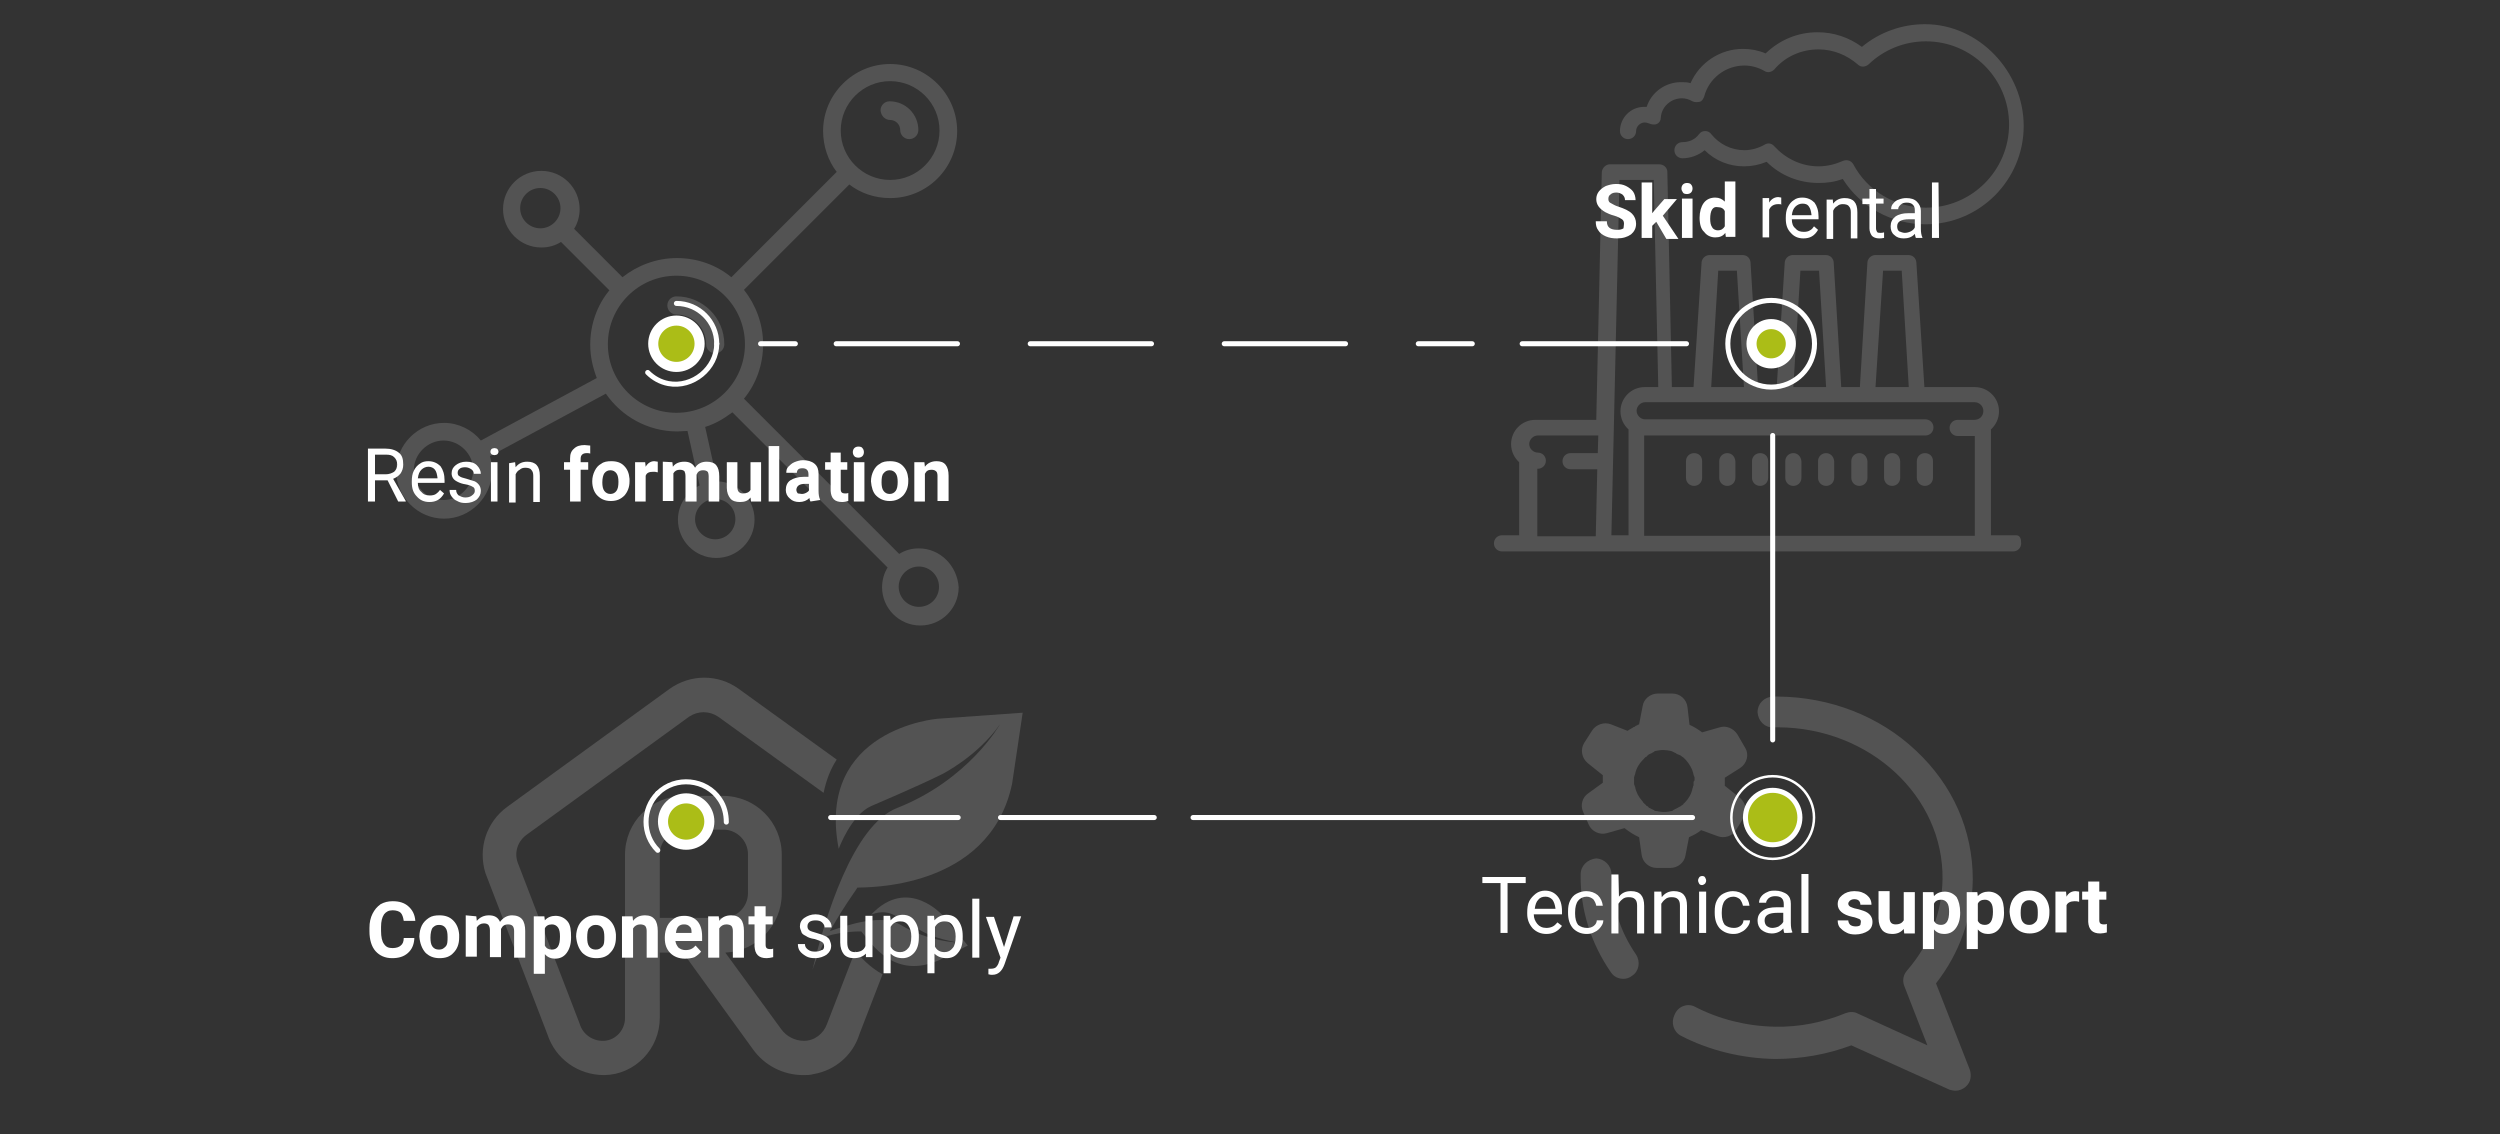 <?xml version="1.0" encoding="utf-8"?>
<!-- Generator: Adobe Illustrator 22.1.0, SVG Export Plug-In . SVG Version: 6.00 Build 0)  -->
<svg version="1.1" id="Calque_1" xmlns="http://www.w3.org/2000/svg" xmlns:xlink="http://www.w3.org/1999/xlink" x="0px" y="0px"
	 viewBox="0 0 496 225" style="enable-background:new 0 0 496 225;" xml:space="preserve">
<rect x="0" y="0" width="496" height="225" fill="#333333" stroke="none"/>
<style type="text/css">
	.st0{opacity:0.16;}
	.st1{fill:#FFFFFF;}
	.st2{fill:none;stroke:#FFFFFF;stroke-linecap:round;stroke-miterlimit:10;}
	.st3{fill:none;stroke:#FFFFFF;stroke-linecap:round;stroke-miterlimit:10;stroke-dasharray:24.06,14.436;}
	.st4{fill:#ABBD17;stroke:#FFFFFF;stroke-width:2;stroke-linecap:round;stroke-miterlimit:10;}
	.st5{fill:#ABBD17;stroke:#FFFFFF;stroke-linecap:round;stroke-miterlimit:10;}
	.st6{fill:none;stroke:#FFFFFF;stroke-width:0.5;stroke-linecap:round;stroke-miterlimit:10;}
</style>
<g class="st0">
	<g>
		<path class="st1" d="M169.7,188.6l-5.6,14.5c-0.7,2-2.5,3.4-4.6,3.4c-1.8,0-3.5-0.9-4.5-2.3l-11.1-15.2
			c6.2-0.3,11.2-5.4,11.2-11.7v-7.7c0-6.5-5.2-11.7-11.7-11.7h-7.7c-6.5,0-11.7,5.2-11.7,11.7v2.5v5.2v24.7c0,2.3-1.8,4.4-4.2,4.5
			c-2.2,0.1-4.2-1.3-4.8-3.4l-12.3-32c-0.7-2,0-4.2,1.8-5.5l32.2-23.4c0.9-0.6,1.9-0.9,2.9-0.9c1,0,2,0.3,2.9,0.9l20.9,15.1
			c0.5-2.4,1.3-4.6,2.6-6.6l-19.4-14c-4.1-3-9.6-3-13.8,0l-32.2,23.4c-4.1,3-5.8,8.2-4.3,13.1l12.3,32c1.6,4.9,6.1,8.1,11.3,8.1
			c6.1-0.1,11-5.2,11-11.4V189c0,0,2.2,0,4.6,0l13.9,19.2c2.3,3.2,6,5.1,10,5.1c0.7,0,1.3,0,2-0.2c4.2-0.7,7.8-3.7,9.1-7.9l4.6-11.9
			C172.7,192,170.9,190.1,169.7,188.6z M130.9,182.1v-10.1v-2.5c0-2.7,2.2-4.9,4.9-4.9h7.7c2.7,0,4.9,2.2,4.9,4.9v7.7
			c0,2.7-2.2,4.9-4.9,4.9H130.9z"/>
		<g>
			<path class="st1" d="M161.2,192.4c2.4-10.1,8-28.7,16.8-32.1c14.2-5.6,20.4-16.6,20.4-16.6c-4.5,6.4-11.5,9.9-11.5,9.9
				c-4.6,2.3-14,6.3-14,6.3c-4,1.7-6.5,8.5-6.5,8.5l0,0c-4.6-23.8,19.6-25.8,19.6-25.8c15.6-1.1,16.9-1.2,16.9-1.2
				c-2.1,14.1-2.1,14.1-2.1,14.1c-4.5,21.3-29.5,20.5-30.7,20.6C170.2,176.2,163.8,184.5,161.2,192.4L161.2,192.4"/>
			<path class="st1" d="M163.8,185.8c3.5-1.1,7.1-1,7.1-1c2.1,2.6,6.6,9.6,15.4,5.7c0,0,0,0,5.7-2.9c0,0-0.6-0.8-4.8-5.8
				c0,0-7-8.2-14.4-0.3l0,0l0,0c0,0,2.3-1.2,4.7,0.1c0,0,3.2,2,5.9,3.4c0,0,2.4,1.3,6.7,2c0,0-5.8-0.1-11.4-3.5
				c-3.6-2.2-10.1-0.2-14.5,1.4L163.8,185.8z"/>
		</g>
	</g>
</g>
<g class="st0">
	<g>
		<g>
			<path class="st1" d="M336.1,89.9c-0.9,0-1.6,0.7-1.6,1.6v3.3c0,0.9,0.7,1.6,1.6,1.6s1.6-0.7,1.6-1.6v-3.3
				C337.7,90.5,337,89.9,336.1,89.9z"/>
		</g>
	</g>
	<g>
		<g>
			<path class="st1" d="M342.7,89.9c-0.9,0-1.6,0.7-1.6,1.6v3.3c0,0.9,0.7,1.6,1.6,1.6s1.6-0.7,1.6-1.6v-3.3
				C344.2,90.5,343.5,89.9,342.7,89.9z"/>
		</g>
	</g>
	<g>
		<g>
			<path class="st1" d="M349.2,89.9c-0.9,0-1.6,0.7-1.6,1.6v3.3c0,0.9,0.7,1.6,1.6,1.6s1.6-0.7,1.6-1.6v-3.3
				C350.8,90.5,350.1,89.9,349.2,89.9z"/>
		</g>
	</g>
	<g>
		<g>
			<path class="st1" d="M355.8,89.9c-0.9,0-1.6,0.7-1.6,1.6v3.3c0,0.9,0.7,1.6,1.6,1.6s1.6-0.7,1.6-1.6v-3.3
				C357.3,90.5,356.6,89.9,355.8,89.9z"/>
		</g>
	</g>
	<g>
		<g>
			<path class="st1" d="M362.3,89.9c-0.9,0-1.6,0.7-1.6,1.6v3.3c0,0.9,0.7,1.6,1.6,1.6s1.6-0.7,1.6-1.6v-3.3
				C363.8,90.5,363.1,89.9,362.3,89.9z"/>
		</g>
	</g>
	<g>
		<g>
			<path class="st1" d="M368.9,89.9c-0.9,0-1.6,0.7-1.6,1.6v3.3c0,0.9,0.7,1.6,1.6,1.6s1.6-0.7,1.6-1.6v-3.3
				C370.4,90.5,369.7,89.9,368.9,89.9z"/>
		</g>
	</g>
	<g>
		<g>
			<path class="st1" d="M375.4,89.9c-0.9,0-1.6,0.7-1.6,1.6v3.3c0,0.9,0.7,1.6,1.6,1.6s1.6-0.7,1.6-1.6v-3.3
				C376.9,90.5,376.3,89.9,375.4,89.9z"/>
		</g>
	</g>
	<g>
		<g>
			<path class="st1" d="M381.9,89.9c-0.9,0-1.6,0.7-1.6,1.6v3.3c0,0.9,0.7,1.6,1.6,1.6s1.6-0.7,1.6-1.6v-3.3
				C383.5,90.5,382.8,89.9,381.9,89.9z"/>
		</g>
	</g>
	<g>
		<g>
			<path class="st1" d="M400,106.2h-5v-21c1-0.9,1.6-2.2,1.6-3.6c0-2.7-2.2-4.8-4.8-4.8h-10L380.2,52c-0.1-0.8-0.7-1.4-1.6-1.4h-6.5
				c-0.8,0-1.5,0.6-1.6,1.4L369,76.8h-3.7L363.8,52c-0.1-0.8-0.7-1.4-1.6-1.4h-6.5c-0.8,0-1.5,0.6-1.6,1.4l-1.6,24.8h-3.7L347.3,52
				c-0.1-0.8-0.7-1.4-1.6-1.4h-6.5c-0.8,0-1.5,0.6-1.6,1.4l-1.6,24.8h-4.3l-0.9-42.7c0-0.8-0.7-1.5-1.6-1.5h-9.8
				c-0.8,0-1.5,0.7-1.6,1.5l-1.1,49.2h-12.1c-2.7,0-4.8,2.2-4.8,4.8c0,1.4,0.6,2.7,1.6,3.6v14.5h-3.4c-0.9,0-1.6,0.7-1.6,1.6
				s0.7,1.6,1.6,1.6h101.4c0.9,0,1.6-0.7,1.6-1.6S400.8,106.2,400,106.2z M317,89.9h-5.4c-0.9,0-1.6,0.7-1.6,1.6
				c0,0.9,0.7,1.6,1.6,1.6h5.3l-0.3,13.3H305V93c0.1,0,0.1,0,0.1,0c0.9,0,1.6-0.7,1.6-1.6c0-0.9-0.7-1.6-1.6-1.6
				c-0.9,0-1.7-0.8-1.7-1.7c0-0.9,0.8-1.7,1.7-1.7h12L317,89.9z M373.6,53.7h3.7l1.4,23.1h-6.6L373.6,53.7z M357.2,53.7h3.7
				l1.4,23.1h-6.5L357.2,53.7z M340.9,53.7h3.7l1.4,23.1h-6.5L340.9,53.7z M323.1,106.2h-3.4l1.6-70.5h6.8l0.9,41.1h-2.7
				c-2.7,0-4.8,2.2-4.8,4.8c0,1.4,0.6,2.7,1.6,3.6L323.1,106.2L323.1,106.2z M391.7,83.3h-3.3c-0.9,0-1.6,0.7-1.6,1.6
				c0,0.9,0.7,1.6,1.6,1.6h3.3c0.1,0,0.1,0,0.1,0v19.8h-65.6V86.4c0.1,0,0.1,0,0.1,0H382c0.9,0,1.6-0.7,1.6-1.6
				c0-0.9-0.7-1.6-1.6-1.6h-55.6c-0.9,0-1.7-0.8-1.7-1.7c0-0.9,0.8-1.7,1.7-1.7h65.4c0.9,0,1.7,0.8,1.7,1.7
				C393.5,82.6,392.7,83.3,391.7,83.3z"/>
		</g>
	</g>
	<g>
		<g>
			<path class="st1" d="M381.9,4.8c-4.6,0-9,1.6-12.5,4.5c-2.6-1.9-5.6-2.9-8.8-2.9c-3.9,0-7.5,1.5-10.3,4.2
				c-1.4-0.6-2.9-0.9-4.5-0.9c-4.5,0-8.6,2.7-10.4,6.8c-0.6-0.2-1.2-0.2-1.9-0.2c-3.2,0-5.9,2.1-6.8,4.9c-0.2,0-0.3,0-0.5,0
				c-2.7,0-4.8,2.2-4.8,4.8c0,0.9,0.7,1.6,1.6,1.6s1.6-0.7,1.6-1.6c0-0.9,0.8-1.7,1.7-1.7c0.3,0,0.6,0.1,0.9,0.2
				c0.4,0.2,1.1,0.3,1.5,0.1c0.5-0.2,0.8-0.7,0.8-1.2c0.1-2.2,2-3.9,4.2-3.9c0.7,0,1.4,0.2,2.1,0.6c0.4,0.2,0.9,0.2,1.4,0.1
				s0.7-0.6,0.9-1c0.9-3.6,4.2-6.2,8-6.2c1.4,0,2.8,0.4,4,1.1c0.6,0.4,1.4,0.2,1.9-0.3c2.2-2.6,5.4-4,8.8-4c2.9,0,5.6,1.1,7.8,3
				c0.6,0.6,1.5,0.5,2.1,0c3.1-3,7.2-4.6,11.4-4.6c9.1,0,16.5,7.4,16.5,16.5s-7.4,16.5-16.5,16.5c-6,0-11.6-3.3-14.4-8.6
				c-0.4-0.7-1.2-1-2-0.7c-1.6,0.7-3.2,1.1-4.9,1.1c-3.4,0-6.5-1.5-8.8-4c-0.5-0.6-1.3-0.7-1.9-0.3c-1.2,0.7-2.7,1.1-4,1.1
				c-2.6,0-5-1.2-6.6-3.2c-0.3-0.4-0.7-0.6-1.2-0.6l0,0c-0.5,0-0.9,0.2-1.2,0.6c-0.8,1.1-2,1.6-3.3,1.6c-0.9,0-1.6,0.7-1.6,1.6
				s0.7,1.6,1.6,1.6c1.6,0,3.2-0.6,4.4-1.6c2.1,2.1,4.9,3.2,7.8,3.2c1.6,0,3-0.3,4.5-0.9c2.7,2.7,6.4,4.2,10.3,4.2
				c1.7,0,3.2-0.2,4.8-0.8c3.5,5.6,9.8,9,16.4,9c10.8,0,19.5-8.8,19.5-19.5S392.7,4.8,381.9,4.8z"/>
		</g>
	</g>
</g>
<g class="st0">
	<path class="st1" d="M182.3,108.8c-1.5,0-2.8,0.4-3.9,1.1l-30.7-30.7c-0.1-0.1-0.1-0.1-0.1-0.1c2.4-2.9,3.8-6.7,3.8-10.8
		c0-4.1-1.5-7.9-3.8-10.8l20.9-20.9c2.2,1.7,5,2.7,8.1,2.7c7.4,0,13.3-6,13.3-13.3s-6-13.3-13.3-13.3s-13.3,6-13.3,13.3
		c0,3,1,5.9,2.7,8.1l-20.9,20.9c-2.9-2.4-6.7-3.8-10.8-3.8c-4.1,0-7.9,1.5-10.8,3.8l-9.6-9.6c0.7-1.1,1.1-2.5,1.1-3.9
		c0-4.2-3.4-7.6-7.6-7.6c-4.2,0-7.6,3.4-7.6,7.6s3.4,7.6,7.6,7.6c1.5,0,2.8-0.4,3.9-1.1l9.6,9.6c-2.4,2.9-3.8,6.7-3.8,10.8
		c0,2.3,0.5,4.5,1.3,6.6l-23,12.4c-1.7-2.1-4.4-3.5-7.3-3.5c-5.2,0-9.5,4.3-9.5,9.5c0,5.2,4.3,9.5,9.5,9.5c5.2,0,9.5-4.3,9.5-9.5
		c0-1-0.1-2-0.4-2.9l23-12.4c3.1,4.5,8.3,7.5,14.2,7.5c0.6,0,1.3-0.1,2-0.1l2.4,10.8c-2.5,1.3-4.3,3.8-4.3,6.8
		c0,4.2,3.4,7.6,7.6,7.6c4.2,0,7.6-3.4,7.6-7.6c0-4.1-3.3-7.5-7.4-7.6l-2.4-10.8c2-0.6,3.8-1.7,5.4-2.9c0.1,0.1,0.1,0.1,0.1,0.1
		l30.7,30.7c-0.7,1.1-1.1,2.5-1.1,3.9c0,4.2,3.4,7.6,7.6,7.6c4.2,0,7.6-3.4,7.6-7.6C189.9,112.2,186.5,108.8,182.3,108.8z M88,99.2
		c-3.3,0-5.9-2.7-5.9-5.9s2.7-5.9,5.9-5.9s5.9,2.7,5.9,5.9C93.8,96.5,91.2,99.2,88,99.2z M145.9,103c0,2.2-1.8,4-4,4s-4-1.8-4-4
		c0-2.2,1.8-4,4-4S145.9,100.7,145.9,103z M176.6,16.1c5.4,0,9.8,4.4,9.8,9.8s-4.4,9.8-9.8,9.8s-9.8-4.4-9.8-9.8
		S171.2,16.1,176.6,16.1z M103.2,41.3c0-2.2,1.8-4,4-4s4,1.8,4,4s-1.8,4-4,4S103.2,43.5,103.2,41.3z M134.2,81.9
		c-7.5,0-13.6-6.1-13.6-13.6s6.1-13.6,13.6-13.6c7.5,0,13.6,6.1,13.6,13.6S141.7,81.9,134.2,81.9z M182.3,120.4c-2.2,0-4-1.8-4-4
		s1.8-4,4-4c2.2,0,4,1.8,4,4S184.6,120.4,182.3,120.4z"/>
	<path class="st1" d="M134.2,58.8c-1,0-1.8,0.8-1.8,1.8c0,1,0.8,1.8,1.8,1.8c3.3,0,5.9,2.7,5.9,5.9c0,1,0.8,1.8,1.8,1.8
		c1,0,1.8-0.8,1.8-1.8C143.7,63,139.4,58.8,134.2,58.8z"/>
	<path class="st1" d="M176.6,23.8c1.1,0,2,0.9,2,2c0,1,0.8,1.8,1.8,1.8c1,0,1.8-0.8,1.8-1.8c0-3.1-2.5-5.7-5.7-5.7
		c-1,0-1.8,0.8-1.8,1.8C174.8,23,175.6,23.8,176.6,23.8z"/>
</g>
<g>
	<g>
		<line class="st2" x1="150.9" y1="68.2" x2="157.8" y2="68.2"/>
		<line class="st3" x1="165.9" y1="68.2" x2="292.1" y2="68.2"/>
	</g>
</g>
<line class="st2" x1="351.7" y1="86.4" x2="351.7" y2="146.8"/>
<line class="st2" x1="236.7" y1="162.2" x2="335.8" y2="162.2"/>
<line class="st2" x1="198.5" y1="162.2" x2="229" y2="162.2"/>
<line class="st2" x1="164.8" y1="162.2" x2="190.1" y2="162.2"/>
<line class="st2" x1="302" y1="68.2" x2="334.6" y2="68.2"/>
<circle class="st4" cx="351.4" cy="68.2" r="3.9"/>
<circle class="st2" cx="351.4" cy="68.2" r="8.6"/>
<g>
	<g>
		<circle class="st4" cx="134.2" cy="68.2" r="4.6"/>
		<path class="st2" d="M134.2,60.2c4.4,0,8,3.6,8,8"/>
		<path class="st2" d="M142.2,68.2c0,4.9-4.8,8.8-9.6,7.9c-1.6-0.3-3-1.1-4.1-2.2"/>
	</g>
</g>
<g>
	<g>
		
			<ellipse transform="matrix(0.707 -0.707 0.707 0.707 -75.398 144.048)" class="st4" cx="136.2" cy="163" rx="4.6" ry="4.6"/>
		<path class="st2" d="M130.5,168.7c-3.1-3.1-3.1-8.2,0-11.3"/>
		<path class="st2" d="M130.5,157.4c3.5-3.5,9.6-2.9,12.3,1.2c0.9,1.3,1.3,2.9,1.3,4.5"/>
	</g>
</g>
<g>
	<circle class="st5" cx="351.7" cy="162.2" r="5.4"/>
</g>
<g>
	<circle class="st6" cx="351.7" cy="162.2" r="8.2"/>
</g>
<g class="st0">
	<path class="st1" d="M336.2,199.7c4.8,2.5,10.3,3.9,16,4c4.9,0.1,9.6-0.9,14-2.7c0.8-0.3,1.7-0.3,2.4,0.1l13.8,6.3l-4.6-11.8
		c-0.4-1.1-0.2-2.2,0.6-3.1c4.5-5.2,6.9-11.5,7-18.1c0.2-16.4-14.4-30-32.6-30.1c-0.3,0-0.7,0-1,0c-1.7,0.1-3-1.3-3.1-3
		c0-1.7,1.3-3,3-3.1c0.4,0,0.7,0,1.1,0c10.3,0.1,20.1,3.9,27.3,10.7c7.4,6.9,11.3,15.9,11.3,25.6c-0.1,7.5-2.6,14.6-7.3,20.6
		l6.7,17.1c0.4,1.2,0.2,2.5-0.7,3.3c-0.6,0.6-1.4,0.9-2.1,0.9c-0.4,0-0.8-0.1-1.2-0.2l-19.5-8.8c-4.8,1.8-9.9,2.7-15.1,2.7
		c-6.6-0.1-13.1-1.7-18.7-4.6c-1.5-0.8-2-2.6-1.3-4.1C332.9,199.6,334.8,199,336.2,199.7z M313.6,173.5c-0.1,6.9,2,13.6,6,19.4
		c0.6,0.9,1.5,1.3,2.5,1.3c0.6,0,1.2-0.2,1.7-0.6c1.4-0.9,1.7-2.8,0.8-4.2c-3.3-4.8-5-10.3-4.9-16c0-1.7-1.4-3-3-3.1
		C314.9,170.5,313.6,171.8,313.6,173.5z M322.3,164.3l-3.5,1c-1.4,0.4-3-0.3-3.6-1.7l-1.1-2.5c-0.6-1.3-0.2-2.9,1-3.7l2.9-2.1
		c0-0.2,0-0.3,0-0.5s0-0.4,0-0.6c0-0.1,0-0.1,0-0.2s0-0.1,0-0.2l-3-2.4c-1.2-1-1.5-2.7-0.7-4l1.6-2.5c0.8-1.2,2.4-1.7,3.7-1.2
		l3.3,1.3c0.3-0.2,0.6-0.4,1-0.6l0,0c0.1-0.1,0.3-0.2,0.4-0.2c0.1,0,0.1-0.1,0.1-0.1c0.1-0.1,0.2-0.1,0.4-0.2c0.1,0,0.1-0.1,0.2-0.1
		c0.1,0,0.1-0.1,0.2-0.1l0.7-3.6c0.2-1.4,1.5-2.5,3-2.5h2.9c1.5,0,2.8,1.1,3,2.7l0.4,3.5c0.9,0.4,1.7,0.9,2.5,1.5l3.5-1
		c1.3-0.4,2.7,0.2,3.5,1.4l1.5,2.6c0.9,1.4,0.4,3.2-1,4.1l-3,1.9c0,0.2,0,0.4,0,0.6c0,0.2,0,0.4,0,0.6c0,0.1,0,0.1,0,0.2
		c0,0.1,0,0.1,0,0.2l3,2.4c1.2,1,1.5,2.7,0.7,4l-1.5,2.4c-0.7,1.2-2.3,1.7-3.6,1.2l-3.3-1.2c-0.7,0.6-1.5,1-2.4,1.4l-0.7,3.6
		c-0.2,1.4-1.5,2.5-3,2.5h-2.7c-1.5,0-2.8-1.1-3-2.6l-0.5-3.5C324.1,165.6,323.2,165,322.3,164.3z M336.2,154.7L336.2,154.7
		c0-0.1,0-0.2,0-0.4l0,0c0-0.1,0-0.2-0.1-0.3l0,0c0-0.1-0.1-0.2-0.1-0.3c-0.2-1.1-0.8-2.1-1.5-2.9l-0.1-0.1
		c-0.1-0.1-0.1-0.1-0.2-0.2c0,0,0,0-0.1-0.1c-0.1-0.1-0.2-0.2-0.4-0.3l0,0c-0.2-0.2-0.4-0.3-0.7-0.4h-0.1c-0.1-0.1-0.1-0.1-0.2-0.1
		c0,0-0.1,0-0.1-0.1c-0.1-0.1-0.2-0.1-0.4-0.2c-0.1,0-0.1-0.1-0.2-0.1c-0.1,0-0.1-0.1-0.2-0.1c-0.1,0-0.2-0.1-0.2-0.1
		c-0.5-0.1-1.1-0.2-1.6-0.2c-0.6,0-1.1,0.1-1.6,0.2c-0.1,0-0.2,0.1-0.2,0.1s-0.1,0.1-0.1,0.1c-0.1,0-0.1,0.1-0.2,0.1
		c-0.1,0-0.1,0.1-0.2,0.1c-0.1,0.1-0.1,0.1-0.2,0.1c-0.1,0-0.1,0.1-0.2,0.1c-0.1,0-0.1,0.1-0.2,0.1c-0.1,0-0.1,0.1-0.1,0.1
		c-0.1,0.1-0.2,0.1-0.2,0.2c-0.1,0-0.1,0.1-0.1,0.1c-0.1,0.1-0.1,0.1-0.2,0.1c-0.1,0-0.1,0.1-0.1,0.1c-0.1,0.1-0.2,0.1-0.2,0.2
		l-0.1,0.1c-0.1,0.1-0.1,0.1-0.2,0.2c-0.7,0.7-1.3,1.7-1.5,2.8c0,0.1-0.1,0.2-0.1,0.2c0,0.1,0,0.1,0,0.1s0,0.2-0.1,0.2
		c0,0.1,0,0.1,0,0.1s0,0.2,0,0.2c0,0.1,0,0.1,0,0.1c0,0.1,0,0.2,0,0.4c0,0.2,0,0.4,0,0.6l0,0c0,0.1,0,0.2,0.1,0.3c0,0.1,0,0.1,0,0.1
		s0,0.1,0.1,0.2c0.2,1.1,0.7,2,1.4,2.8c0.1,0.1,0.2,0.2,0.2,0.3l0.1,0.1c0.1,0.1,0.1,0.1,0.2,0.2c0.1,0.1,0.1,0.1,0.1,0.1
		s0.2,0.1,0.2,0.2s0.1,0.1,0.2,0.1c0.1,0.1,0.1,0.1,0.1,0.1c0.1,0.1,0.2,0.1,0.2,0.2s0.1,0.1,0.2,0.1c0.1,0.1,0.1,0.1,0.2,0.1
		c0.1,0.1,0.1,0.1,0.2,0.1c0.1,0.1,0.1,0.1,0.2,0.1c0.1,0.1,0.2,0.1,0.2,0.1c0.1,0,0.1,0.1,0.1,0.1c0.1,0.1,0.2,0.1,0.4,0.1
		c0.5,0.1,1,0.2,1.5,0.2c0.6,0,1.1-0.1,1.6-0.2c0.1,0,0.2-0.1,0.2-0.1s0.1-0.1,0.1-0.1c0.1,0,0.1-0.1,0.2-0.1c0.1,0,0.1-0.1,0.2-0.1
		c0.1,0,0.1-0.1,0.2-0.1c0.1,0,0.1-0.1,0.2-0.1c0.1,0,0.1-0.1,0.2-0.1c0.1-0.1,0.1-0.1,0.2-0.1c0.1-0.1,0.1-0.1,0.2-0.1
		c0.1-0.1,0.1-0.1,0.1-0.1c0.1-0.1,0.1-0.1,0.2-0.1c0.1-0.1,0.1-0.1,0.1-0.1c0.1-0.1,0.2-0.1,0.2-0.2s0.1-0.1,0.1-0.1
		c0.1-0.1,0.1-0.1,0.2-0.2c0.7-0.7,1.3-1.7,1.5-2.8c0-0.1,0.1-0.2,0.1-0.2s0-0.1,0-0.1c0-0.1,0-0.2,0.1-0.2c0-0.1,0-0.1,0-0.1
		s0-0.2,0-0.2s0-0.1,0-0.1c0-0.1,0-0.2,0-0.4C336.2,154.9,336.2,154.8,336.2,154.7z"/>
</g>
<g>
	<path class="st1" d="M302.7,175.2h-3.6v9.9h-1.4v-9.9h-3.6V174h8.6V175.2z"/>
	<path class="st1" d="M306.8,185.3c-1.1,0-2-0.4-2.7-1.1c-0.7-0.8-1.1-1.7-1.1-2.9v-0.3c0-0.8,0.1-1.6,0.4-2.2
		c0.3-0.6,0.8-1.1,1.3-1.5s1.2-0.6,1.8-0.6c1.1,0,1.9,0.4,2.5,1.1c0.6,0.7,0.9,1.7,0.9,3v0.6h-5.6c0,0.8,0.3,1.4,0.7,1.9
		c0.4,0.5,1,0.8,1.8,0.8c0.5,0,0.9-0.1,1.3-0.3c0.4-0.2,0.6-0.5,0.9-0.8l0.9,0.7C309.1,184.8,308.1,185.3,306.8,185.3z M306.6,177.9
		c-0.6,0-1.1,0.2-1.4,0.6c-0.4,0.4-0.6,1-0.7,1.8h4.1v-0.1c-0.1-0.7-0.3-1.3-0.6-1.7C307.6,178.1,307.2,177.9,306.6,177.9z"/>
	<path class="st1" d="M314.9,184.1c0.5,0,0.9-0.1,1.3-0.4s0.6-0.7,0.6-1.1h1.3c0,0.5-0.2,0.9-0.5,1.3c-0.3,0.4-0.7,0.8-1.2,1
		c-0.5,0.3-1,0.4-1.6,0.4c-1.1,0-2-0.4-2.7-1.1c-0.7-0.8-1-1.8-1-3.1v-0.3c0-0.8,0.1-1.5,0.4-2.1c0.3-0.6,0.7-1.1,1.3-1.4
		c0.6-0.3,1.2-0.5,1.9-0.5c0.9,0,1.7,0.3,2.3,0.8c0.6,0.6,0.9,1.3,1,2.1h-1.3c-0.1-0.5-0.3-0.9-0.6-1.3c-0.4-0.3-0.8-0.5-1.3-0.5
		c-0.7,0-1.3,0.3-1.7,0.8c-0.4,0.5-0.6,1.3-0.6,2.3v0.3c0,0.9,0.2,1.7,0.6,2.2C313.6,183.9,314.2,184.1,314.9,184.1z"/>
	<path class="st1" d="M321.2,177.9c0.6-0.8,1.4-1.1,2.4-1.1c1.8,0,2.6,1,2.6,2.9v5.5h-1.4v-5.5c0-0.6-0.1-1-0.4-1.3
		c-0.3-0.3-0.7-0.4-1.3-0.4c-0.4,0-0.9,0.1-1.2,0.4c-0.4,0.3-0.6,0.6-0.8,0.9v5.9h-1.4v-11.7h1.4L321.2,177.9L321.2,177.9z"/>
	<path class="st1" d="M329.6,176.9l0.1,1.1c0.6-0.8,1.4-1.2,2.4-1.2c1.8,0,2.6,1,2.6,2.9v5.5h-1.4v-5.5c0-0.6-0.1-1-0.4-1.3
		c-0.3-0.3-0.7-0.4-1.3-0.4c-0.4,0-0.9,0.1-1.2,0.4c-0.4,0.3-0.6,0.6-0.8,0.9v5.9h-1.4v-8.3H329.6z"/>
	<path class="st1" d="M336.9,174.7c0-0.3,0.1-0.4,0.2-0.6c0.1-0.2,0.4-0.3,0.6-0.3c0.3,0,0.5,0.1,0.6,0.3s0.2,0.4,0.2,0.6
		c0,0.3-0.1,0.4-0.2,0.6c-0.1,0.1-0.4,0.3-0.6,0.3c-0.3,0-0.5-0.1-0.6-0.3C337,175.1,336.9,174.9,336.9,174.7z M338.5,185.1h-1.4
		v-8.2h1.4V185.1z"/>
	<path class="st1" d="M344,184.1c0.5,0,0.9-0.1,1.3-0.4c0.4-0.3,0.6-0.7,0.6-1.1h1.3c0,0.5-0.2,0.9-0.5,1.3c-0.3,0.4-0.7,0.8-1.2,1
		c-0.5,0.3-1,0.4-1.6,0.4c-1.1,0-2-0.4-2.7-1.1c-0.7-0.8-1-1.8-1-3.1v-0.3c0-0.8,0.1-1.5,0.4-2.1s0.7-1.1,1.3-1.4s1.2-0.5,1.9-0.5
		c0.9,0,1.7,0.3,2.3,0.8c0.6,0.6,0.9,1.3,1,2.1h-1.3c-0.1-0.5-0.3-0.9-0.6-1.3c-0.4-0.3-0.8-0.5-1.3-0.5c-0.7,0-1.3,0.3-1.7,0.8
		c-0.4,0.5-0.6,1.3-0.6,2.3v0.3c0,0.9,0.2,1.7,0.6,2.2C342.7,183.9,343.3,184.1,344,184.1z"/>
	<path class="st1" d="M354,185.1c-0.1-0.2-0.1-0.4-0.2-0.9c-0.6,0.7-1.4,1-2.3,1c-0.8,0-1.5-0.3-2-0.7c-0.5-0.4-0.8-1.1-0.8-1.8
		c0-0.9,0.3-1.5,1-2c0.6-0.5,1.6-0.7,2.8-0.7h1.4v-0.6c0-0.5-0.1-0.9-0.4-1.2c-0.3-0.3-0.8-0.4-1.3-0.4c-0.5,0-0.9,0.1-1.3,0.4
		c-0.3,0.3-0.5,0.6-0.5,0.9h-1.4c0-0.4,0.1-0.8,0.4-1.2c0.3-0.4,0.7-0.7,1.2-0.9c0.5-0.3,1.1-0.3,1.6-0.3c0.9,0,1.7,0.3,2.3,0.7
		c0.6,0.5,0.8,1.1,0.8,1.9v3.8c0,0.8,0.1,1.4,0.3,1.8v0.1C355.5,185.1,354,185.1,354,185.1z M351.6,184.1c0.4,0,0.9-0.1,1.3-0.3
		c0.4-0.3,0.7-0.5,0.9-0.9v-1.8h-1.1c-1.8,0-2.6,0.5-2.6,1.5c0,0.4,0.1,0.8,0.4,1.1C350.8,183.9,351.1,184.1,351.6,184.1z"/>
	<path class="st1" d="M358.8,185.1h-1.4v-11.7h1.4V185.1z"/>
	<path class="st1" d="M369.2,182.9c0-0.3-0.1-0.5-0.4-0.6c-0.3-0.1-0.7-0.3-1.3-0.4c-1.9-0.4-2.9-1.3-2.9-2.5c0-0.8,0.3-1.3,0.9-1.8
		c0.6-0.5,1.4-0.8,2.4-0.8c1.1,0,1.9,0.3,2.5,0.8c0.6,0.5,0.9,1.1,0.9,1.9h-2.2c0-0.3-0.1-0.6-0.3-0.8s-0.5-0.3-0.9-0.3
		c-0.4,0-0.6,0.1-0.9,0.3c-0.2,0.2-0.3,0.4-0.3,0.6s0.1,0.4,0.4,0.6c0.3,0.1,0.6,0.3,1.2,0.4s1,0.3,1.4,0.4c1.2,0.4,1.8,1.2,1.8,2.2
		c0,0.8-0.3,1.4-0.9,1.8c-0.6,0.4-1.5,0.7-2.5,0.7c-0.7,0-1.3-0.1-1.8-0.4c-0.6-0.3-0.9-0.6-1.3-1c-0.3-0.4-0.4-0.9-0.4-1.4h2.1
		c0,0.4,0.2,0.7,0.4,0.9c0.3,0.2,0.6,0.3,1.1,0.3c0.4,0,0.8-0.1,0.9-0.3C369.1,183.3,369.2,183.1,369.2,182.9z"/>
	<path class="st1" d="M377.7,184.3c-0.6,0.7-1.3,1-2.3,1c-0.9,0-1.6-0.3-2-0.8c-0.4-0.5-0.7-1.3-0.7-2.3v-5.4h2.2v5.3
		c0,0.9,0.4,1.3,1.2,1.3c0.8,0,1.3-0.3,1.6-0.8V177h2.2v8.2h-2.1L377.7,184.3z"/>
	<path class="st1" d="M388.9,181.1c0,1.3-0.3,2.3-0.9,3.1c-0.6,0.8-1.4,1.1-2.3,1.1c-0.8,0-1.5-0.3-2-0.9v3.9h-2.2v-11.3h2.1
		l0.1,0.8c0.5-0.6,1.3-0.9,2.1-0.9c1,0,1.8,0.4,2.4,1.1C388.6,178.7,388.9,179.7,388.9,181.1L388.9,181.1L388.9,181.1z M386.7,180.9
		c0-0.8-0.1-1.4-0.4-1.8c-0.3-0.4-0.7-0.6-1.2-0.6c-0.7,0-1.2,0.3-1.4,0.8v3.4c0.3,0.6,0.8,0.8,1.4,0.8
		C386.2,183.5,386.7,182.6,386.7,180.9z"/>
	<path class="st1" d="M397.6,181.1c0,1.3-0.3,2.3-0.9,3.1c-0.6,0.8-1.4,1.1-2.3,1.1c-0.8,0-1.5-0.3-2-0.9v3.9h-2.2v-11.3h2.1
		l0.1,0.8c0.5-0.6,1.3-0.9,2.1-0.9c1,0,1.8,0.4,2.4,1.1C397.4,178.7,397.6,179.7,397.6,181.1L397.6,181.1L397.6,181.1z M395.4,180.9
		c0-0.8-0.1-1.4-0.4-1.8c-0.3-0.4-0.7-0.6-1.2-0.6c-0.7,0-1.2,0.3-1.4,0.8v3.4c0.3,0.6,0.8,0.8,1.4,0.8
		C394.9,183.5,395.4,182.6,395.4,180.9z"/>
	<path class="st1" d="M398.7,180.9c0-0.8,0.2-1.6,0.5-2.2c0.3-0.6,0.8-1.1,1.4-1.5c0.6-0.4,1.3-0.5,2.1-0.5c1.1,0,2,0.3,2.7,1
		c0.7,0.7,1.1,1.6,1.2,2.8v0.6c0,1.3-0.4,2.3-1.1,3s-1.6,1.1-2.8,1.1s-2.1-0.4-2.8-1.1S398.8,182.3,398.7,180.9L398.7,180.9
		L398.7,180.9z M400.9,181.1c0,0.8,0.1,1.4,0.4,1.8c0.3,0.4,0.7,0.6,1.3,0.6s0.9-0.2,1.3-0.6s0.4-1.1,0.4-1.9c0-0.8-0.1-1.4-0.4-1.8
		c-0.3-0.4-0.7-0.6-1.3-0.6s-0.9,0.2-1.3,0.6C401,179.6,400.9,180.2,400.9,181.1z"/>
	<path class="st1" d="M412.4,178.9c-0.3-0.1-0.6-0.1-0.8-0.1c-0.8,0-1.4,0.3-1.6,0.8v5.4h-2.2v-8.1h2.1l0.1,1
		c0.4-0.8,1.1-1.1,1.8-1.1c0.3,0,0.5,0.1,0.7,0.1V178.9z"/>
	<path class="st1" d="M416.5,174.9v2h1.4v1.6h-1.4v4.1c0,0.3,0.1,0.5,0.2,0.6c0.1,0.1,0.3,0.2,0.7,0.2c0.3,0,0.4,0,0.6-0.1v1.7
		c-0.4,0.1-0.9,0.2-1.3,0.2c-1.6,0-2.3-0.8-2.4-2.3v-4.4h-1.2v-1.6h1.2v-2H416.5z"/>
</g>
<g>
	<path class="st1" d="M76.9,95.3h-2.5v4.2h-1.4V89h3.4c1.2,0,2.1,0.3,2.7,0.8c0.7,0.5,0.9,1.3,0.9,2.4c0,0.7-0.2,1.2-0.5,1.7
		c-0.4,0.5-0.8,0.8-1.5,1.1l2.5,4.4v0.1h-1.5L76.9,95.3z M74.4,94.1h2.1c0.7,0,1.2-0.2,1.7-0.5c0.4-0.4,0.6-0.8,0.6-1.4
		c0-0.7-0.2-1.1-0.6-1.5c-0.4-0.4-0.9-0.5-1.7-0.5h-2.1V94.1z"/>
	<path class="st1" d="M85.2,99.6c-1.1,0-1.9-0.4-2.5-1.1c-0.7-0.7-1-1.6-1-2.8v-0.2c0-0.8,0.1-1.5,0.4-2.1c0.3-0.6,0.7-1.1,1.2-1.4
		c0.5-0.4,1.1-0.5,1.7-0.5c1,0,1.8,0.4,2.4,1c0.5,0.7,0.8,1.6,0.8,2.8v0.5h-5.3c0,0.8,0.2,1.4,0.7,1.8c0.4,0.5,0.9,0.7,1.7,0.7
		c0.5,0,0.9-0.1,1.2-0.3s0.6-0.5,0.8-0.8l0.8,0.7C87.4,99.1,86.5,99.6,85.2,99.6z M85,92.6c-0.5,0-1,0.2-1.4,0.6
		c-0.4,0.4-0.6,0.9-0.7,1.7h3.9v-0.1c-0.1-0.7-0.2-1.2-0.5-1.6C86,92.8,85.5,92.6,85,92.6z"/>
	<path class="st1" d="M94.2,97.4c0-0.4-0.1-0.7-0.4-0.8c-0.3-0.2-0.8-0.4-1.4-0.5c-0.7-0.1-1.2-0.3-1.6-0.5
		c-0.4-0.2-0.7-0.4-0.9-0.7c-0.2-0.3-0.3-0.6-0.3-1c0-0.7,0.3-1.2,0.8-1.6c0.5-0.4,1.2-0.7,2.1-0.7c0.9,0,1.6,0.2,2.1,0.7
		s0.8,1.1,0.8,1.7h-1.4c0-0.4-0.2-0.7-0.5-0.9c-0.3-0.2-0.7-0.4-1.2-0.4s-0.9,0.1-1.1,0.3c-0.3,0.2-0.4,0.5-0.4,0.8
		c0,0.3,0.1,0.6,0.4,0.7c0.2,0.2,0.7,0.3,1.4,0.5c0.7,0.2,1.2,0.4,1.6,0.5c0.4,0.2,0.7,0.5,0.9,0.8c0.2,0.3,0.3,0.7,0.3,1.1
		c0,0.7-0.3,1.2-0.8,1.7c-0.5,0.4-1.3,0.7-2.2,0.7c-0.7,0-1.2-0.1-1.7-0.4c-0.5-0.2-0.8-0.5-1.1-0.9c-0.3-0.4-0.4-0.8-0.4-1.3h1.3
		c0,0.5,0.2,0.8,0.5,1.1c0.4,0.2,0.8,0.4,1.3,0.4c0.5,0,0.9-0.1,1.2-0.3C94.1,98,94.2,97.7,94.2,97.4z"/>
	<path class="st1" d="M97.3,89.6c0-0.2,0.1-0.4,0.2-0.5s0.4-0.2,0.6-0.2c0.2,0,0.5,0.1,0.6,0.2c0.1,0.2,0.2,0.4,0.2,0.5
		c0,0.2-0.1,0.4-0.2,0.5c-0.1,0.1-0.4,0.2-0.6,0.2c-0.2,0-0.5-0.1-0.6-0.2C97.4,90,97.3,89.9,97.3,89.6z M98.7,99.5h-1.3v-7.8h1.3
		V99.5z"/>
	<path class="st1" d="M102.2,91.7l0.1,1c0.6-0.8,1.4-1.1,2.3-1.1c1.7,0,2.5,0.9,2.5,2.8v5.2h-1.3v-5.2c0-0.5-0.1-0.9-0.4-1.2
		c-0.2-0.3-0.7-0.4-1.2-0.4c-0.4,0-0.8,0.1-1.1,0.4c-0.4,0.2-0.6,0.5-0.8,0.9v5.6H101v-7.8L102.2,91.7L102.2,91.7z"/>
	<path class="st1" d="M113.1,99.5v-6.3h-1.2v-1.5h1.2V91c0-0.9,0.2-1.5,0.8-2c0.5-0.5,1.2-0.7,2.1-0.7c0.3,0,0.7,0.1,1.1,0.1V90
		c-0.2-0.1-0.4-0.1-0.7-0.1c-0.8,0-1.2,0.4-1.2,1.1v0.7h1.5v1.5h-1.5v6.3h-2.1V99.5z"/>
	<path class="st1" d="M117.5,95.5c0-0.8,0.2-1.5,0.5-2.1c0.3-0.6,0.7-1.1,1.3-1.4c0.5-0.4,1.2-0.5,2-0.5c1.1,0,1.9,0.3,2.5,0.9
		c0.7,0.7,1,1.5,1.1,2.6v0.5c0,1.2-0.4,2.1-1,2.8c-0.7,0.7-1.5,1.1-2.7,1.1s-2-0.4-2.7-1.1C117.9,97.7,117.5,96.7,117.5,95.5
		L117.5,95.5L117.5,95.5z M119.5,95.7c0,0.7,0.1,1.3,0.4,1.7c0.3,0.4,0.7,0.6,1.2,0.6c0.5,0,0.9-0.2,1.2-0.6c0.3-0.4,0.4-1,0.4-1.8
		c0-0.7-0.1-1.3-0.4-1.7c-0.3-0.4-0.7-0.6-1.2-0.6s-0.9,0.2-1.2,0.6C119.7,94.2,119.5,94.8,119.5,95.7z"/>
	<path class="st1" d="M130.4,93.7c-0.3-0.1-0.5-0.1-0.8-0.1c-0.8,0-1.3,0.2-1.5,0.8v5.1h-2.1v-7.8h2l0.1,0.9c0.4-0.7,1-1.1,1.7-1.1
		c0.2,0,0.5,0.1,0.7,0.1V93.7z"/>
	<path class="st1" d="M133.4,91.7l0.1,0.9c0.5-0.7,1.3-1,2.3-1c1,0,1.7,0.4,2.1,1.2c0.5-0.8,1.3-1.2,2.3-1.2c0.8,0,1.5,0.2,1.9,0.7
		c0.4,0.5,0.6,1.2,0.6,2.2v5h-2.1v-5c0-0.4-0.1-0.8-0.2-0.9c-0.2-0.2-0.5-0.3-0.9-0.3c-0.7,0-1.1,0.3-1.3,0.9v5.3H136v-5
		c0-0.5-0.1-0.8-0.2-1c-0.2-0.2-0.5-0.3-0.9-0.3c-0.6,0-1,0.2-1.3,0.7v5.5h-2.1v-7.8L133.4,91.7L133.4,91.7z"/>
	<path class="st1" d="M148.9,98.7c-0.5,0.7-1.2,0.9-2.1,0.9c-0.8,0-1.5-0.2-1.9-0.7c-0.4-0.5-0.7-1.2-0.7-2.1v-5.1h2.1v5
		c0,0.8,0.4,1.2,1.1,1.2c0.7,0,1.2-0.2,1.5-0.7v-5.5h2.1v7.8h-2L148.9,98.7z"/>
	<path class="st1" d="M154.6,99.5h-2.1v-11h2.1V99.5z"/>
	<path class="st1" d="M160.8,99.5c-0.1-0.2-0.2-0.4-0.2-0.7c-0.5,0.5-1.2,0.8-2,0.8s-1.4-0.2-1.9-0.7c-0.5-0.4-0.8-1-0.8-1.7
		c0-0.8,0.3-1.5,0.9-1.9c0.6-0.4,1.5-0.7,2.7-0.7h0.9v-0.5c0-0.4-0.1-0.7-0.3-0.9c-0.2-0.2-0.5-0.3-0.9-0.3c-0.4,0-0.7,0.1-0.8,0.2
		c-0.2,0.2-0.3,0.4-0.3,0.7h-2.1c0-0.5,0.1-0.9,0.4-1.2s0.7-0.7,1.2-0.9c0.5-0.2,1.1-0.4,1.7-0.4c0.9,0,1.7,0.2,2.3,0.7
		s0.8,1.2,0.8,2v3.4c0,0.7,0.1,1.3,0.3,1.7v0.1L160.8,99.5L160.8,99.5z M159.1,98c0.3,0,0.6-0.1,0.8-0.2c0.2-0.1,0.5-0.3,0.6-0.5V96
		h-0.8c-1.1,0-1.6,0.4-1.7,1.1v0.1c0,0.2,0.1,0.5,0.3,0.7C158.6,97.9,158.8,98,159.1,98z"/>
	<path class="st1" d="M166.8,89.8v1.9h1.3v1.5h-1.3v3.9c0,0.3,0.1,0.5,0.2,0.6s0.3,0.2,0.7,0.2c0.2,0,0.4,0,0.6-0.1v1.6
		c-0.4,0.1-0.8,0.2-1.2,0.2c-1.5,0-2.2-0.7-2.3-2.2v-4.2h-1.1v-1.5h1.1v-1.9H166.8z"/>
	<path class="st1" d="M169.2,89.7c0-0.3,0.1-0.6,0.3-0.8c0.2-0.2,0.5-0.3,0.8-0.3c0.4,0,0.7,0.1,0.8,0.3c0.2,0.2,0.3,0.5,0.3,0.8
		s-0.1,0.6-0.3,0.8c-0.2,0.2-0.5,0.3-0.8,0.3s-0.7-0.1-0.8-0.3C169.3,90.3,169.2,90,169.2,89.7z M171.5,99.5h-2.1v-7.8h2.1
		L171.5,99.5L171.5,99.5z"/>
	<path class="st1" d="M172.8,95.5c0-0.8,0.2-1.5,0.5-2.1c0.3-0.6,0.7-1.1,1.3-1.4c0.5-0.4,1.2-0.5,2-0.5c1.1,0,1.9,0.3,2.5,0.9
		c0.7,0.7,1,1.5,1.1,2.6v0.5c0,1.2-0.4,2.1-1,2.8c-0.7,0.7-1.5,1.1-2.7,1.1c-1.1,0-2-0.4-2.7-1.1C173.2,97.7,172.9,96.7,172.8,95.5
		L172.8,95.5L172.8,95.5z M174.9,95.7c0,0.7,0.1,1.3,0.4,1.7c0.3,0.4,0.7,0.6,1.2,0.6c0.5,0,0.9-0.2,1.2-0.6c0.3-0.4,0.4-1,0.4-1.8
		c0-0.7-0.1-1.3-0.4-1.7c-0.3-0.4-0.7-0.6-1.2-0.6c-0.5,0-0.9,0.2-1.2,0.6C175,94.2,174.9,94.8,174.9,95.7z"/>
	<path class="st1" d="M183.4,91.7l0.1,0.9c0.5-0.7,1.3-1.1,2.3-1.1c0.8,0,1.4,0.2,1.8,0.7c0.4,0.5,0.6,1.2,0.6,2.2v5H186v-5
		c0-0.4-0.1-0.8-0.3-0.9c-0.2-0.2-0.5-0.3-0.9-0.3c-0.6,0-1,0.2-1.3,0.8v5.5h-2.1v-7.8L183.4,91.7L183.4,91.7z"/>
</g>
<g>
	<path class="st1" d="M322.2,44.4c0-0.4-0.1-0.7-0.4-0.9c-0.3-0.2-0.8-0.5-1.5-0.7c-0.8-0.2-1.4-0.5-1.8-0.7
		c-1.2-0.7-1.8-1.5-1.8-2.6c0-0.6,0.2-1.1,0.5-1.5c0.3-0.4,0.8-0.8,1.4-1.1c0.6-0.2,1.2-0.4,2-0.4c0.8,0,1.4,0.1,2,0.4
		c0.6,0.3,1.1,0.7,1.4,1.1s0.5,1.1,0.5,1.7h-2.1c0-0.5-0.2-0.8-0.5-1.1c-0.3-0.2-0.7-0.4-1.2-0.4c-0.5,0-0.9,0.1-1.2,0.4
		c-0.3,0.2-0.4,0.5-0.4,0.9s0.2,0.7,0.5,0.8c0.4,0.2,0.8,0.5,1.5,0.7c1.2,0.4,2.1,0.8,2.7,1.4c0.5,0.5,0.8,1.2,0.8,2
		c0,0.9-0.4,1.6-1,2.1c-0.7,0.5-1.6,0.8-2.8,0.8c-0.8,0-1.5-0.1-2.2-0.4c-0.7-0.3-1.2-0.7-1.5-1.2c-0.4-0.5-0.5-1.1-0.5-1.8h2.2
		c0,1.2,0.7,1.7,2.1,1.7c0.5,0,0.9-0.1,1.2-0.3C322.1,45.1,322.2,44.8,322.2,44.4z"/>
	<path class="st1" d="M328.6,44l-0.8,0.8v2.4h-2.1v-11h2.1v6.1l0.4-0.5l2-2.3h2.5l-2.8,3.3l3.1,4.6h-2.4L328.6,44z"/>
	<path class="st1" d="M333.6,37.4c0-0.3,0.1-0.6,0.3-0.8c0.2-0.2,0.5-0.3,0.8-0.3s0.7,0.1,0.8,0.3c0.2,0.2,0.3,0.5,0.3,0.8
		c0,0.3-0.1,0.6-0.3,0.8c-0.2,0.2-0.5,0.3-0.8,0.3c-0.4,0-0.7-0.1-0.8-0.3C333.7,37.9,333.6,37.7,333.6,37.4z M335.8,47.2h-2.1v-7.8
		h2.1V47.2z"/>
	<path class="st1" d="M337.2,43.2c0-1.2,0.3-2.2,0.8-2.9c0.5-0.7,1.3-1.1,2.3-1.1c0.8,0,1.4,0.3,1.9,0.8v-4h2.1v11h-1.9l-0.1-0.8
		c-0.5,0.7-1.2,0.9-2,0.9c-0.9,0-1.7-0.4-2.2-1.1C337.5,45.5,337.2,44.5,337.2,43.2z M339.3,43.4c0,0.7,0.1,1.3,0.4,1.7
		c0.2,0.4,0.7,0.6,1.1,0.6c0.7,0,1.1-0.3,1.4-0.8v-3c-0.2-0.5-0.7-0.8-1.4-0.8C339.8,40.9,339.3,41.8,339.3,43.4z"/>
	<path class="st1" d="M353.5,40.6c-0.2-0.1-0.4-0.1-0.7-0.1c-0.9,0-1.5,0.4-1.8,1.1v5.5h-1.3v-7.8h1.3v0.9c0.4-0.7,1.1-1.1,1.8-1.1
		c0.2,0,0.5,0.1,0.6,0.1V40.6z"/>
	<path class="st1" d="M357.8,47.3c-1.1,0-1.9-0.4-2.5-1.1c-0.7-0.7-1-1.6-1-2.8v-0.2c0-0.8,0.1-1.5,0.4-2.1c0.3-0.6,0.7-1.1,1.2-1.4
		c0.5-0.4,1.1-0.5,1.7-0.5c1,0,1.8,0.4,2.4,1c0.5,0.7,0.8,1.6,0.8,2.8v0.5h-5.3c0,0.8,0.2,1.4,0.7,1.8c0.4,0.5,0.9,0.7,1.7,0.7
		c0.5,0,0.9-0.1,1.2-0.3c0.4-0.2,0.6-0.5,0.8-0.8l0.8,0.7C360,46.8,359.1,47.3,357.8,47.3z M357.6,40.4c-0.5,0-1,0.2-1.4,0.6
		c-0.4,0.4-0.6,0.9-0.7,1.7h3.9v-0.1c-0.1-0.7-0.2-1.2-0.5-1.6C358.6,40.5,358.1,40.4,357.6,40.4z"/>
	<path class="st1" d="M363.6,39.4l0.1,1c0.6-0.8,1.4-1.1,2.3-1.1c1.7,0,2.5,0.9,2.5,2.8v5.2h-1.3v-5.2c0-0.5-0.1-0.9-0.4-1.2
		c-0.2-0.3-0.7-0.4-1.2-0.4c-0.4,0-0.8,0.1-1.1,0.4c-0.4,0.2-0.6,0.5-0.8,0.9v5.6h-1.3v-7.8H363.6z"/>
	<path class="st1" d="M372.2,37.5v1.9h1.5v1h-1.5v4.9c0,0.3,0.1,0.5,0.2,0.7s0.4,0.2,0.7,0.2c0.2,0,0.4,0,0.7-0.1v1.1
		c-0.4,0.1-0.7,0.1-1,0.1c-0.6,0-1.1-0.2-1.4-0.5c-0.3-0.4-0.5-0.9-0.5-1.5v-4.8h-1.4v-1.1h1.4v-1.9H372.2z"/>
	<path class="st1" d="M380.1,47.2c-0.1-0.2-0.1-0.4-0.2-0.8c-0.6,0.7-1.4,0.9-2.2,0.9c-0.8,0-1.4-0.2-1.9-0.7
		c-0.5-0.4-0.7-1-0.7-1.7c0-0.8,0.3-1.4,0.9-1.9c0.7-0.5,1.5-0.7,2.6-0.7h1.3v-0.6c0-0.5-0.1-0.8-0.4-1.1c-0.3-0.3-0.7-0.4-1.2-0.4
		c-0.5,0-0.9,0.1-1.2,0.4s-0.5,0.5-0.5,0.9h-1.4c0-0.4,0.1-0.8,0.4-1.1c0.3-0.4,0.7-0.7,1.1-0.8c0.5-0.2,1-0.3,1.5-0.3
		c0.9,0,1.6,0.2,2.1,0.7c0.5,0.5,0.8,1.1,0.8,1.8v3.6c0,0.7,0.1,1.3,0.3,1.7v0.1H380.1z M377.9,46.2c0.4,0,0.8-0.1,1.2-0.3
		c0.4-0.2,0.7-0.5,0.8-0.8v-1.6h-1.1c-1.7,0-2.4,0.5-2.4,1.4c0,0.4,0.1,0.8,0.4,1C377.1,46,377.5,46.2,377.9,46.2z"/>
	<path class="st1" d="M384.7,47.2h-1.4v-11h1.3L384.7,47.2L384.7,47.2z"/>
</g>
<g>
	<path class="st1" d="M82.2,186.3c-0.1,1.2-0.5,2.1-1.3,2.8c-0.8,0.7-1.8,1-3.1,1c-1.4,0-2.5-0.5-3.3-1.4c-0.8-0.9-1.2-2.3-1.2-3.9
		v-0.7c0-1.1,0.2-2,0.6-2.8s0.9-1.4,1.6-1.9c0.7-0.4,1.5-0.6,2.4-0.6c1.3,0,2.3,0.3,3.1,1c0.8,0.7,1.3,1.6,1.4,2.9h-2.3
		c-0.1-0.7-0.3-1.3-0.6-1.6c-0.3-0.3-0.9-0.5-1.6-0.5c-0.8,0-1.3,0.3-1.7,0.8c-0.4,0.6-0.6,1.4-0.6,2.5v0.8c0,1.2,0.2,2.1,0.6,2.6
		c0.4,0.6,0.9,0.8,1.7,0.8c0.7,0,1.3-0.2,1.6-0.5c0.4-0.3,0.6-0.8,0.6-1.5h2.1V186.3z"/>
	<path class="st1" d="M83.2,185.8c0-0.8,0.2-1.6,0.5-2.2c0.3-0.6,0.8-1.1,1.4-1.5c0.6-0.4,1.3-0.5,2.1-0.5c1.1,0,2,0.3,2.7,1
		c0.7,0.7,1.1,1.6,1.2,2.8v0.6c0,1.3-0.4,2.3-1.1,3c-0.7,0.8-1.6,1.1-2.8,1.1c-1.2,0-2.1-0.4-2.8-1.1
		C83.7,188.2,83.3,187.1,83.2,185.8L83.2,185.8L83.2,185.8z M85.4,186c0,0.8,0.1,1.4,0.4,1.8s0.7,0.6,1.3,0.6c0.6,0,0.9-0.2,1.3-0.6
		s0.4-1.1,0.4-1.9c0-0.8-0.1-1.4-0.4-1.8c-0.3-0.4-0.7-0.6-1.3-0.6c-0.6,0-0.9,0.2-1.3,0.6C85.6,184.4,85.4,185.1,85.4,186z"/>
	<path class="st1" d="M94.5,181.8l0.1,0.9c0.6-0.7,1.4-1.1,2.4-1.1c1.1,0,1.8,0.4,2.2,1.3c0.6-0.8,1.4-1.3,2.4-1.3
		c0.9,0,1.6,0.3,2,0.8s0.6,1.3,0.6,2.3v5.3H102v-5.3c0-0.4-0.1-0.8-0.3-1s-0.5-0.3-0.9-0.3c-0.7,0-1.1,0.3-1.4,0.9v5.6h-2.2v-5.3
		c0-0.5-0.1-0.8-0.3-1.1c-0.2-0.2-0.5-0.3-0.9-0.3c-0.6,0-1.1,0.3-1.4,0.8v5.8h-2.2v-8.2L94.5,181.8L94.5,181.8z"/>
	<path class="st1" d="M113.3,186c0,1.3-0.3,2.3-0.9,3.1c-0.6,0.8-1.4,1.1-2.3,1.1c-0.8,0-1.5-0.3-2-0.9v3.9h-2.2v-11.4h2.1l0.1,0.8
		c0.5-0.6,1.3-0.9,2.1-0.9c1,0,1.8,0.4,2.4,1.1S113.3,184.6,113.3,186L113.3,186L113.3,186z M111.1,185.8c0-0.8-0.1-1.4-0.4-1.8
		c-0.3-0.4-0.7-0.6-1.2-0.6c-0.7,0-1.2,0.3-1.4,0.8v3.4c0.3,0.6,0.8,0.8,1.4,0.8C110.6,188.4,111.1,187.6,111.1,185.8z"/>
	<path class="st1" d="M114.3,185.8c0-0.8,0.2-1.6,0.5-2.2c0.3-0.6,0.8-1.1,1.4-1.5c0.6-0.4,1.3-0.5,2.1-0.5c1.1,0,2,0.3,2.7,1
		c0.7,0.7,1.1,1.6,1.2,2.8v0.6c0,1.3-0.4,2.3-1.1,3c-0.7,0.8-1.6,1.1-2.8,1.1c-1.2,0-2.1-0.4-2.8-1.1
		C114.8,188.2,114.4,187.1,114.3,185.8L114.3,185.8L114.3,185.8z M116.5,186c0,0.8,0.1,1.4,0.4,1.8c0.3,0.4,0.7,0.6,1.3,0.6
		c0.6,0,0.9-0.2,1.3-0.6s0.4-1.1,0.4-1.9c0-0.8-0.1-1.4-0.4-1.8c-0.3-0.4-0.7-0.6-1.3-0.6c-0.6,0-0.9,0.2-1.3,0.6
		C116.6,184.4,116.5,185.1,116.5,186z"/>
	<path class="st1" d="M125.5,181.8l0.1,0.9c0.6-0.8,1.4-1.1,2.4-1.1c0.9,0,1.5,0.3,1.9,0.8c0.4,0.5,0.6,1.3,0.6,2.3v5.3h-2.2v-5.3
		c0-0.4-0.1-0.8-0.3-1s-0.6-0.3-1-0.3c-0.6,0-1.1,0.3-1.4,0.8v5.8h-2.2v-8.2L125.5,181.8L125.5,181.8z"/>
	<path class="st1" d="M135.9,190.2c-1.2,0-2.2-0.4-2.9-1.1c-0.8-0.8-1.1-1.8-1.1-2.9v-0.3c0-0.8,0.2-1.6,0.5-2.2
		c0.3-0.6,0.8-1.1,1.4-1.5c0.6-0.4,1.3-0.5,2-0.5c1.1,0,2,0.4,2.6,1.1s0.9,1.7,0.9,3v0.9h-5.3c0.1,0.6,0.3,0.9,0.6,1.3
		c0.4,0.3,0.8,0.5,1.4,0.5c0.9,0,1.5-0.3,2-0.9l1.1,1.2c-0.3,0.4-0.8,0.8-1.3,1.1C137.3,190.1,136.6,190.2,135.9,190.2z
		 M135.7,183.4c-0.4,0-0.8,0.1-1.1,0.4c-0.3,0.3-0.4,0.7-0.5,1.3h3.1v-0.2c0-0.5-0.1-0.9-0.4-1.1
		C136.5,183.5,136.2,183.4,135.7,183.4z"/>
	<path class="st1" d="M142.6,181.8l0.1,0.9c0.6-0.8,1.4-1.1,2.4-1.1c0.9,0,1.5,0.3,1.9,0.8s0.6,1.3,0.6,2.3v5.3h-2.2v-5.3
		c0-0.4-0.1-0.8-0.3-1s-0.6-0.3-1-0.3c-0.6,0-1.1,0.3-1.4,0.8v5.8h-2.2v-8.2L142.6,181.8L142.6,181.8z"/>
	<path class="st1" d="M151.9,179.8v2h1.4v1.6h-1.4v4.1c0,0.3,0.1,0.5,0.2,0.6c0.1,0.1,0.3,0.2,0.7,0.2c0.3,0,0.4,0,0.6-0.1v1.7
		c-0.4,0.1-0.9,0.2-1.3,0.2c-1.6,0-2.3-0.8-2.4-2.3v-4.4h-1.2v-1.6h1.2v-2H151.9z"/>
	<path class="st1" d="M163.5,187.8c0-0.4-0.1-0.7-0.4-0.9c-0.3-0.2-0.8-0.4-1.5-0.6c-0.7-0.1-1.3-0.3-1.7-0.6
		c-0.4-0.2-0.8-0.4-0.9-0.8s-0.3-0.6-0.3-1.1c0-0.7,0.3-1.3,0.9-1.7s1.3-0.7,2.2-0.7c0.9,0,1.7,0.3,2.3,0.8s0.9,1.1,0.9,1.8h-1.4
		c0-0.4-0.2-0.7-0.5-1c-0.3-0.3-0.8-0.4-1.3-0.4c-0.5,0-0.9,0.1-1.2,0.3c-0.3,0.3-0.4,0.5-0.4,0.9c0,0.3,0.1,0.6,0.4,0.8
		c0.3,0.2,0.8,0.3,1.4,0.5c0.7,0.2,1.3,0.4,1.7,0.6c0.4,0.2,0.8,0.5,0.9,0.8s0.3,0.7,0.3,1.1c0,0.8-0.3,1.3-0.9,1.8
		c-0.6,0.4-1.4,0.7-2.3,0.7c-0.7,0-1.3-0.1-1.8-0.4c-0.5-0.3-0.9-0.6-1.2-1c-0.3-0.4-0.4-0.9-0.4-1.4h1.4c0,0.5,0.2,0.8,0.6,1.1
		c0.4,0.3,0.8,0.4,1.4,0.4c0.6,0,0.9-0.1,1.3-0.3C163.3,188.5,163.5,188.2,163.5,187.8z"/>
	<path class="st1" d="M171.8,189.2c-0.6,0.6-1.4,0.9-2.4,0.9c-0.9,0-1.6-0.3-2-0.8s-0.7-1.3-0.7-2.3v-5.3h1.4v5.3
		c0,1.3,0.5,1.9,1.5,1.9c1.1,0,1.8-0.4,2.1-1.2v-6h1.4v8.2h-1.3V189.2z"/>
	<path class="st1" d="M182.3,186c0,1.3-0.3,2.3-0.9,3s-1.4,1.1-2.3,1.1c-1,0-1.8-0.3-2.4-0.9v3.9h-1.4v-11.4h1.3l0.1,0.9
		c0.6-0.7,1.4-1.1,2.4-1.1c1,0,1.8,0.4,2.3,1.1c0.6,0.8,0.9,1.8,0.9,3.1V186z M180.8,185.8c0-0.9-0.2-1.6-0.6-2.2
		c-0.4-0.6-0.9-0.8-1.6-0.8c-0.9,0-1.5,0.4-1.9,1.1v3.9c0.4,0.8,1.1,1.1,1.9,1.1c0.7,0,1.2-0.3,1.6-0.8
		C180.6,187.7,180.8,186.9,180.8,185.8z"/>
	<path class="st1" d="M191,186c0,1.3-0.3,2.3-0.9,3c-0.6,0.8-1.4,1.1-2.3,1.1c-1,0-1.8-0.3-2.4-0.9v3.9H184v-11.4h1.3l0.1,0.9
		c0.6-0.7,1.4-1.1,2.4-1.1c1,0,1.8,0.4,2.3,1.1c0.6,0.8,0.9,1.8,0.9,3.1V186z M189.6,185.8c0-0.9-0.2-1.6-0.6-2.2
		c-0.4-0.6-0.9-0.8-1.6-0.8c-0.9,0-1.5,0.4-1.9,1.1v3.9c0.4,0.8,1.1,1.1,1.9,1.1c0.7,0,1.2-0.3,1.6-0.8
		C189.4,187.7,189.6,186.9,189.6,185.8z"/>
	<path class="st1" d="M194.3,190h-1.4v-11.7h1.4V190z"/>
	<path class="st1" d="M199.2,187.9l1.9-6.1h1.5l-3.3,9.5c-0.5,1.4-1.3,2.1-2.4,2.1h-0.3l-0.5-0.1v-1.1h0.4c0.5,0,0.9-0.1,1.1-0.3
		s0.5-0.6,0.6-1.1l0.3-0.8l-2.9-8.1h1.6L199.2,187.9z"/>
</g>
</svg>
